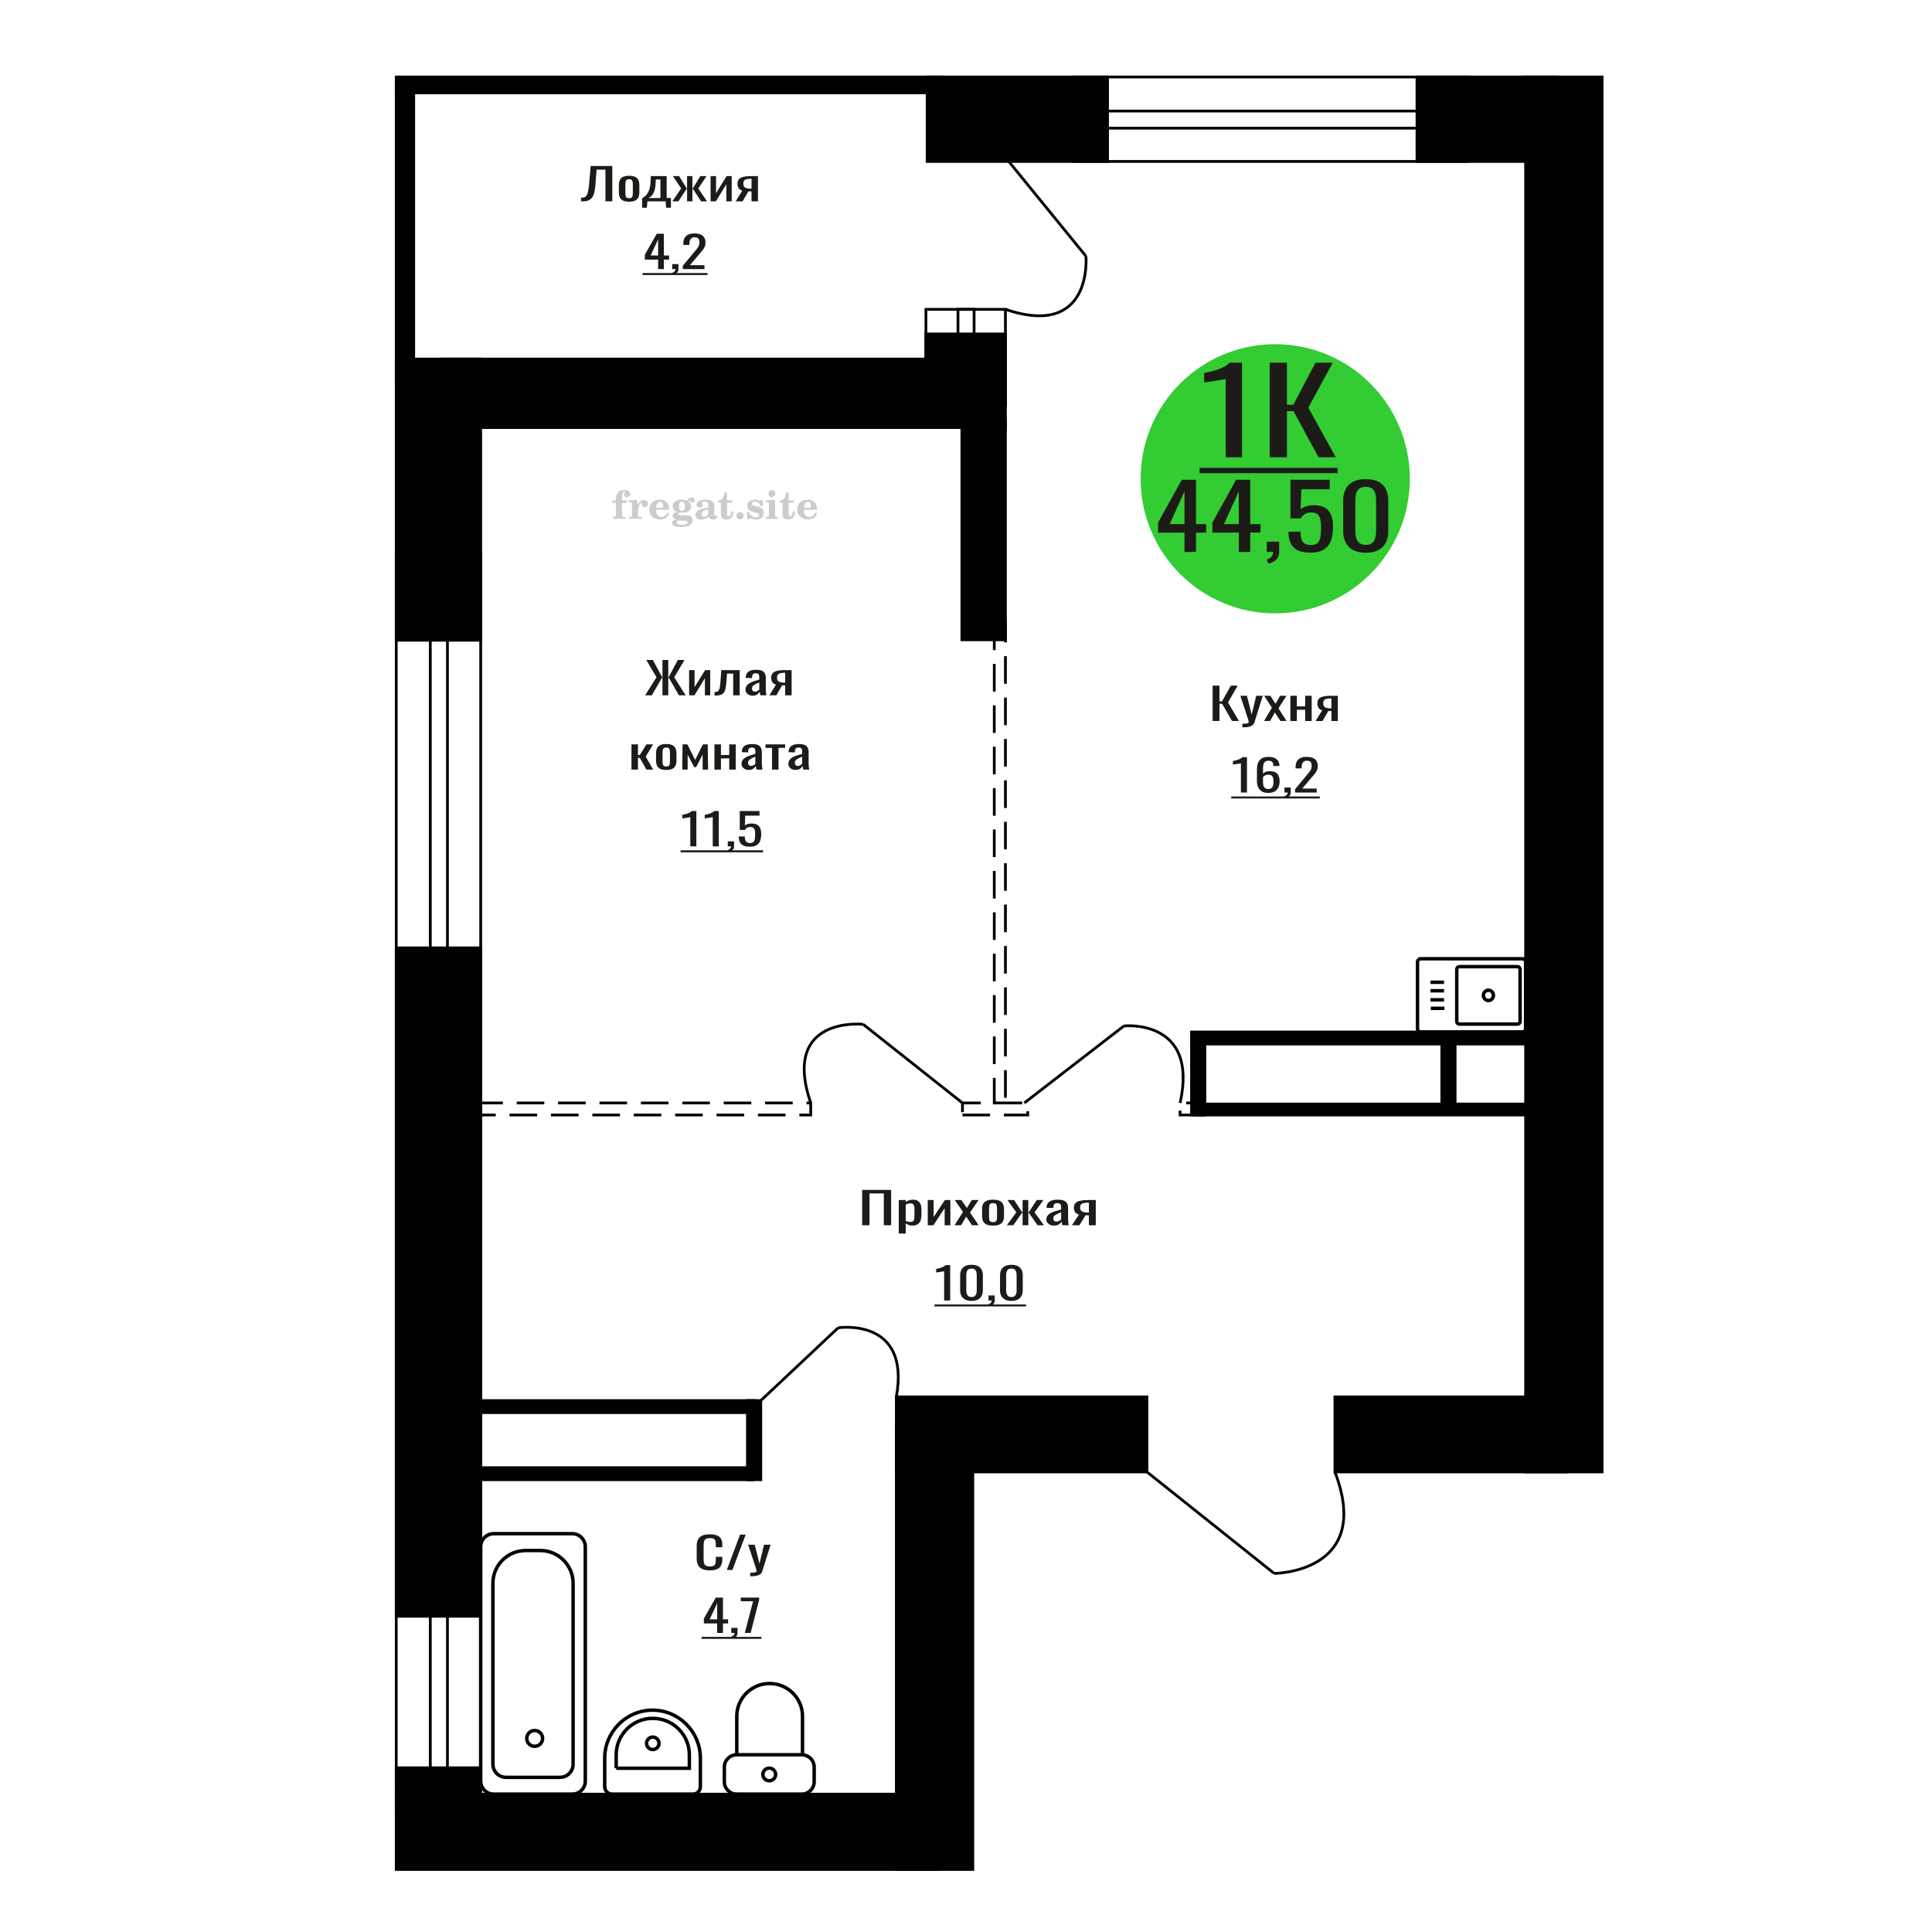 <?xml version="1.0" encoding="UTF-8"?>
<!DOCTYPE svg PUBLIC "-//W3C//DTD SVG 1.1//EN" "http://www.w3.org/Graphics/SVG/1.1/DTD/svg11.dtd">
<!-- Creator: CorelDRAW 2019 -->
<svg xmlns="http://www.w3.org/2000/svg" xml:space="preserve" width="140mm" height="140mm" version="1.1" style="shape-rendering:geometricPrecision; text-rendering:geometricPrecision; image-rendering:optimizeQuality; fill-rule:evenodd; clip-rule:evenodd"
viewBox="0 0 14000 14000"
 xmlns:xlink="http://www.w3.org/1999/xlink">
 <defs>
  <style type="text/css">
   <![CDATA[
    .str0 {stroke:black;stroke-width:25;stroke-miterlimit:22.926}
    .str2 {stroke:black;stroke-width:25.01;stroke-miterlimit:22.926}
    .str1 {stroke:black;stroke-width:20;stroke-miterlimit:22.926}
    .str3 {stroke:black;stroke-width:20;stroke-miterlimit:22.926;stroke-dasharray:200 100}
    .fil1 {fill:none}
    .fil5 {fill:black}
    .fil4 {fill:#1C1B17}
    .fil3 {fill:#33CC33}
    .fil0 {fill:#1C1B17;fill-rule:nonzero}
    .fil2 {fill:#CCCCCC;fill-rule:nonzero}
   ]]>
  </style>
 </defs>
 <g id="Слой_x0020_1">
  <polygon class="fil0" points="6247.5,8878.57 6247.5,8622.45 6457.59,8622.45 6457.59,8878.57 6404.36,8878.57 6404.36,8648.06 6300.73,8648.06 6300.73,8878.57 "/>
  <path id="1" class="fil0" d="M6512.69 8938.65l0 -242.84 50.42 0 0 14.54c5.95,-4.64 13.18,-8.64 21.66,-12.01 8.47,-3.38 18.53,-5.06 30.15,-5.06 14.13,0 25.35,2.47 33.68,7.43 8.31,4.95 14.52,11.17 18.6,18.65 4.09,7.49 6.75,15.08 8,22.77 1.27,7.69 1.9,14.28 1.9,19.76l0 44.27c0,12.86 -1.9,25.03 -5.67,36.52 -3.76,11.49 -10.59,20.77 -20.48,27.83 -9.89,7.06 -23.79,10.59 -41.68,10.59 -9.74,0 -18.38,-1.63 -25.92,-4.9 -7.52,-3.27 -14.29,-7.01 -20.24,-11.23l0 73.68 -50.42 0zm86.69 -84.11c8.79,0 15.06,-2.16 18.83,-6.48 3.77,-4.32 6.12,-10.17 7.07,-17.55 0.94,-7.38 1.42,-15.5 1.42,-24.35l0 -44.27c0,-7.59 -0.64,-14.6 -1.89,-21.03 -1.25,-6.42 -3.92,-11.54 -8.02,-15.33 -4.08,-3.8 -10.51,-5.69 -19.3,-5.69 -6.6,0 -12.87,0.95 -18.85,2.84 -5.96,1.9 -11.14,4.11 -15.53,6.64l0 117c4.7,2.32 10.04,4.27 16.01,5.85 5.96,1.58 12.72,2.37 20.26,2.37z"/>
  <polygon id="2" class="fil0" points="6722.78,8878.57 6722.78,8695.81 6765.18,8695.81 6765.18,8818.81 6847.14,8695.81 6886.71,8695.81 6886.71,8878.57 6845.27,8878.57 6845.27,8754.62 6763.77,8878.57 "/>
  <polygon id="3" class="fil0" points="6916.86,8878.57 6978.09,8782.45 6918.26,8695.81 6966.32,8695.81 7006.35,8753.67 7041.68,8695.81 7091.14,8695.81 7028.96,8786.56 7092.08,8878.57 7044.03,8878.57 7001.18,8816.59 6964.43,8878.57 "/>
  <path id="4" class="fil0" d="M7196.18 8881.1c-20.1,0 -35.96,-2.74 -47.58,-8.22 -11.62,-5.48 -19.86,-13.28 -24.73,-23.4 -4.86,-10.12 -7.3,-22.03 -7.3,-35.73l0 -53.12c0,-13.7 2.44,-25.61 7.3,-35.73 4.87,-10.12 13.11,-17.92 24.73,-23.4 11.62,-5.48 27.48,-8.22 47.58,-8.22 20.09,0 35.87,2.74 47.34,8.22 11.45,5.48 19.62,13.28 24.49,23.4 4.87,10.12 7.3,22.03 7.3,35.73l0 53.12c0,13.7 -2.43,25.61 -7.3,35.73 -4.87,10.12 -13.04,17.92 -24.49,23.4 -11.47,5.48 -27.25,8.22 -47.34,8.22zm0 -24.98c9.74,0 16.56,-1.9 20.49,-5.69 3.92,-3.8 6.28,-8.8 7.07,-15.02 0.79,-6.22 1.17,-12.7 1.17,-19.45l0 -57.23c0,-6.96 -0.38,-13.49 -1.17,-19.6 -0.79,-6.12 -3.15,-11.12 -7.07,-15.02 -3.93,-3.9 -10.75,-5.85 -20.49,-5.85 -9.73,0 -16.64,1.95 -20.73,5.85 -4.08,3.9 -6.52,8.9 -7.29,15.02 -0.79,6.11 -1.18,12.64 -1.18,19.6l0 57.23c0,6.75 0.39,13.23 1.18,19.45 0.77,6.22 3.21,11.22 7.29,15.02 4.09,3.79 11,5.69 20.73,5.69z"/>
  <polygon id="5" class="fil0" points="7296.03,8878.57 7364.33,8785.29 7300.28,8695.81 7348.32,8695.81 7406.27,8783.71 7410.04,8783.71 7410.04,8695.81 7451.48,8695.81 7451.48,8783.71 7455.25,8783.71 7512.72,8695.81 7560.76,8695.81 7496.71,8785.29 7564.99,8878.57 7518.37,8878.57 7455.25,8788.77 7451.48,8788.77 7451.48,8878.57 7410.04,8878.57 7410.04,8788.77 7405.79,8788.77 7342.67,8878.57 "/>
  <path id="6" class="fil0" d="M7636.6 8881.1c-10.68,0 -20.09,-2.06 -28.26,-6.17 -8.16,-4.11 -14.6,-9.38 -19.32,-15.81 -4.71,-6.43 -7.06,-13.22 -7.06,-20.39 0,-11.38 2.83,-20.98 8.48,-28.78 5.66,-7.79 13.42,-14.38 23.31,-19.76 9.89,-5.37 21.36,-10.06 34.4,-14.07 13.02,-4 26.77,-7.9 41.2,-11.7l0 -12.96c0,-7.38 -0.62,-13.49 -1.88,-18.34 -1.25,-4.85 -3.84,-8.49 -7.77,-10.91 -3.92,-2.43 -9.82,-3.64 -17.67,-3.64 -6.9,0 -12.47,1.06 -16.71,3.16 -4.25,2.11 -7.3,5.12 -9.2,9.02 -1.87,3.9 -2.81,8.48 -2.81,13.75l0 9.17 -49.93 -1.26c0.62,-20.24 7.53,-35.15 20.72,-44.75 13.2,-9.59 33.6,-14.38 61.24,-14.38 27.01,0 46.16,4.95 57.45,14.86 11.31,9.91 16.97,24.24 16.97,43l0 83.48c0,5.69 0.24,11.17 0.7,16.44 0.48,5.27 1.1,10.17 1.89,14.7 0.78,4.54 1.49,8.8 2.12,12.81l-46.17 0c-0.93,-3.37 -2.11,-7.64 -3.53,-12.81 -1.41,-5.16 -2.42,-9.85 -3.06,-14.07 -3.13,7.17 -9.18,13.86 -18.13,20.08 -8.96,6.22 -21.28,9.33 -36.98,9.33zm19.78 -29.09c5.02,0 9.73,-0.95 14.14,-2.85 4.4,-1.89 8.31,-4.05 11.77,-6.48 3.46,-2.42 5.81,-4.37 7.06,-5.85l0 -51.86c-7.85,2.96 -15.22,5.91 -22.14,8.86 -6.91,2.95 -12.94,6.06 -18.12,9.33 -5.19,3.26 -9.27,6.95 -12.25,11.06 -2.98,4.11 -4.48,8.8 -4.48,14.07 0,7.38 2.04,13.18 6.12,17.4 4.08,4.21 10.05,6.32 17.9,6.32z"/>
  <path id="7" class="fil0" d="M7767.54 8878.57l51.35 -77.47c-8.78,-2.32 -15.94,-5.8 -21.43,-10.43 -5.5,-4.64 -9.51,-10.33 -12.01,-17.08 -2.52,-6.74 -3.77,-14.33 -3.77,-22.76 0,-9.7 1.88,-18.03 5.65,-24.98 3.77,-6.96 9.74,-12.65 17.9,-17.08 8.17,-4.43 19,-7.69 32.51,-9.8 13.5,-2.11 30.14,-3.16 49.92,-3.16l52.76 0 0 182.76 -49.93 0 0 -72.09c-5.02,0 -9.27,-0.06 -12.72,-0.16 -3.46,-0.11 -7.23,-0.27 -11.31,-0.48l-44.75 72.73 -54.17 0zm117.3 -91.7c0.63,0 1.64,0 3.06,0 1.41,0 2.28,0 2.59,0l0 -71.78c-0.31,0 -1.18,0 -2.59,0 -1.42,0 -2.28,0 -2.6,0 -14.76,0 -26.45,1.22 -35.08,3.64 -8.64,2.43 -14.69,6.22 -18.14,11.38 -3.46,5.17 -5.19,12.07 -5.19,20.72 0,12.01 4.01,20.97 12.03,26.87 8,5.9 23.31,8.96 45.92,9.17z"/>
  <path class="fil1 str0" d="M11031.23 7478.22l-735.52 0c-13.2,0 -23.99,-11.15 -23.99,-24.77l0 -481.29c0,-13.62 10.79,-24.77 23.99,-24.77l735.52 0c13.2,0 24,11.15 24,24.77l0 481.29c0,13.62 -10.8,24.77 -24,24.77zm-34.97 -57.17l-421.18 0c-10.36,0 -18.83,-8.74 -18.83,-19.43l0 -377.63c0,-10.69 8.47,-19.43 18.83,-19.43l421.18 0c10.35,0 18.82,8.74 18.82,19.43l0 377.63c0,10.69 -8.47,19.43 -18.82,19.43zm-210.59 -170.89c-19.99,0 -36.19,-16.72 -36.19,-37.36 0,-20.63 16.2,-37.35 36.19,-37.35 19.98,0 36.18,16.72 36.18,37.35 0,20.64 -16.2,37.36 -36.18,37.36zm-318.87 56.55l-98.63 0m95.89 -61.46l-98.63 0m98.63 -65.86l-98.63 0m98.63 -61.46l-98.63 0"/>
  <path class="fil2" d="M4438.03 3643.47l0 -17.78 25.02 0 0 -5.65c0,-21.97 5.22,-38.99 15.71,-51.17 10.49,-12.19 25.21,-18.26 44.12,-18.26 13.27,0 23.76,2.73 31.52,8.14 7.76,5.41 11.66,12.7 11.66,21.87 0,6.82 -2.07,12.19 -6.21,16.09 -4.14,3.9 -9.87,5.83 -17.26,5.83 -6.07,0 -11.01,-1.78 -14.82,-5.36 -3.81,-3.57 -5.73,-8.18 -5.73,-13.78 0,-5.88 2.63,-11.1 7.95,-15.71 1.08,-1.08 1.64,-1.79 1.64,-2.07 0,-0.99 -0.47,-1.74 -1.36,-2.16 -0.94,-0.47 -2.45,-0.71 -4.57,-0.71 -7,0 -11.85,3.58 -14.53,10.68 -2.73,7.1 -4.09,21.54 -4.09,43.32l0 8.94 35.51 0 0 17.78 -35.51 0 0 91.43c0,4.14 0.84,6.97 2.59,8.47 1.74,1.51 5.08,2.26 10.01,2.26l15.06 0 0 14.11 -93.7 0 0 -14.11 12.37 -0.28c3.76,-0.19 6.3,-0.99 7.67,-2.5 1.31,-1.45 1.97,-4.09 1.97,-7.95l0 -91.43 -25.02 0z"/>
  <path id="1" class="fil2" d="M4557.03 3759.74l0 -14.11 13.22 -0.28c3.86,-0.29 6.44,-1.13 7.71,-2.54 1.27,-1.41 1.93,-4.05 1.93,-7.91l0 -84.47c0,-4.52 -0.99,-7.53 -3.01,-8.99 -2.02,-1.46 -6.21,-2.21 -12.56,-2.21 -0.84,0 -2.21,0.05 -4.09,0.14 -1.88,0.1 -3.29,0.14 -4.33,0.14l0 -13.82 62.89 -3.11 0 38.85c5.55,-12.74 12.14,-22.39 19.9,-28.88 7.71,-6.44 16.41,-9.69 26.15,-9.69 9.03,0 16.37,2.54 22.01,7.58 5.65,5.08 8.47,11.52 8.47,19.42 0,7.72 -2.07,13.88 -6.26,18.53 -4.18,4.66 -9.69,6.97 -16.51,6.97 -6.35,0 -11.52,-2.03 -15.52,-6.12 -4,-4.09 -6.02,-9.41 -6.02,-15.94 0,-2.59 0.42,-4.94 1.27,-7.15 0.8,-2.21 2.12,-4.33 3.86,-6.35 -10.49,3.38 -18.44,10.67 -23.94,21.77 -5.51,11.11 -8.28,25.59 -8.28,43.42l0 29.91c0,3.86 0.66,6.5 1.97,7.95 1.37,1.51 3.91,2.31 7.67,2.5l18.02 0.28 0 14.11 -94.55 0z"/>
  <path id="2" class="fil2" d="M4836.48 3713.17l12.42 5.93c-4.42,14.77 -12.14,26.01 -23.19,33.68 -11.1,7.67 -25.17,11.48 -42.24,11.48 -23.43,0 -42.29,-6.59 -56.68,-19.71 -14.35,-13.13 -21.54,-30.34 -21.54,-51.65 0,-21.26 7.15,-38.57 21.4,-51.83 14.3,-13.27 32.97,-19.9 56.02,-19.9 21.02,0 37.35,6.07 49.01,18.25 11.67,12.14 17.5,29.21 17.5,51.13l0 3.71 -94.83 0 0 1.93c0,16.33 3.3,28.65 9.83,36.97 6.59,8.33 16.37,12.47 29.31,12.47 9.45,0 17.78,-2.73 24.93,-8.19 7.19,-5.45 13.21,-13.54 18.06,-24.27zm-82.13 -33.58l43.37 0c2.96,0 5.03,-0.66 6.21,-1.93 1.18,-1.27 1.79,-3.62 1.79,-7.05 0,-12.14 -1.84,-20.98 -5.46,-26.49 -3.62,-5.5 -9.31,-8.27 -17.12,-8.27 -8.98,0 -15.85,3.62 -20.6,10.81 -4.71,7.25 -7.43,18.21 -8.19,32.93z"/>
  <path id="3" class="fil2" d="M4901.01 3764.87c-9.12,-2.31 -15.99,-5.69 -20.65,-10.26 -4.65,-4.56 -6.96,-10.16 -6.96,-16.88 0,-7.43 3.06,-13.55 9.22,-18.39 6.16,-4.8 15.05,-8.09 26.62,-9.84 -11.38,-3.05 -20.03,-8.04 -26.01,-15.05 -5.97,-6.96 -8.98,-15.47 -8.98,-25.49 0,-14.3 6.07,-25.97 18.2,-34.9 12.14,-8.99 27.99,-13.45 47.56,-13.45 6.91,0 13.4,0.7 19.56,2.07 6.17,1.36 12.14,3.43 17.92,6.16l4.85 -7.01c3.76,-5.36 8.28,-9.46 13.5,-12.37 5.22,-2.92 10.68,-4.38 16.37,-4.38 6.25,0 11.33,1.79 15.28,5.37 3.96,3.62 5.93,8.23 5.93,13.82 0,5.51 -1.5,10.02 -4.56,13.46 -3.01,3.43 -6.96,5.17 -11.81,5.17 -3.34,0 -6.16,-0.7 -8.56,-2.12 -2.4,-1.45 -4.33,-3.62 -5.78,-6.53 -0.57,-1.13 -0.9,-2.5 -1.09,-4.14 -0.28,-2.31 -1.27,-3.48 -2.91,-3.58 -1.65,0 -3.48,0.8 -5.51,2.4 -2.02,1.6 -3.66,3.62 -4.93,6.07 6.96,4.8 12.04,9.92 15.24,15.43 3.19,5.55 4.79,11.9 4.79,19.05 0,14.34 -5.83,25.58 -17.45,33.72 -11.62,8.14 -27.75,12.23 -48.4,12.23 -1.74,0 -4.18,-0.09 -7.34,-0.28 -3.1,-0.19 -5.36,-0.28 -6.72,-0.28 -4.33,0 -7.72,0.8 -10.11,2.44 -2.45,1.6 -3.67,3.81 -3.67,6.64 0,3.24 1.08,5.5 3.24,6.77 2.17,1.27 5.93,1.93 11.34,1.93l20.46 0c10.72,0 20.08,0.33 28.03,1.03 8,0.71 13.45,1.6 16.51,2.68 7.72,2.78 13.74,7.34 18.06,13.78 4.33,6.45 6.5,13.88 6.5,22.3 0,14.86 -7.06,26.29 -21.17,34.29 -14.11,8 -34.34,11.99 -60.73,11.99 -22.43,0 -39.32,-2.44 -50.65,-7.29 -11.34,-4.89 -17.03,-12.13 -17.03,-21.77 0,-6.35 2.77,-11.62 8.28,-15.9 5.5,-4.28 13.36,-7.25 23.56,-8.89zm13.88 7.85c-3.58,1.46 -6.12,3.15 -7.62,5.04 -1.51,1.88 -2.26,4.32 -2.26,7.38 0,6.16 2.68,10.72 8,13.64 5.31,2.96 13.59,4.42 24.83,4.42 15.24,0 26.53,-1.41 33.82,-4.18 7.29,-2.83 10.96,-7.15 10.96,-13.08 0,-4.66 -1.97,-8.04 -5.93,-10.11 -3.95,-2.07 -10.72,-3.11 -20.32,-3.11l-41.48 0zm4.8 -104.51c0,11.61 1.74,20.08 5.22,25.4 3.53,5.31 8.98,7.99 16.46,7.99 7.53,0 13.08,-2.68 16.7,-8.09 3.57,-5.36 5.36,-13.78 5.36,-25.3 0,-11.29 -1.79,-19.66 -5.36,-25.07 -3.62,-5.41 -9.17,-8.14 -16.7,-8.14 -7.48,0 -12.93,2.73 -16.46,8.14 -3.48,5.41 -5.22,13.78 -5.22,25.07z"/>
  <path id="4" class="fil2" d="M5132.25 3691.44c-16.7,2.68 -28.6,6.63 -35.66,11.86 -7.1,5.22 -10.63,12.55 -10.63,22.06 0,5.78 1.6,10.34 4.75,13.78 3.15,3.38 7.43,5.08 12.75,5.08 8.7,0 15.71,-3.25 20.93,-9.74 5.22,-6.49 7.86,-15.38 7.86,-26.67l0 -16.37zm43.74 35.75c0,4.52 0.8,7.71 2.4,9.64 1.6,1.93 4.23,2.87 7.81,2.87 1.64,0 3.52,-0.47 5.64,-1.46 2.12,-0.94 3.43,-1.41 4,-1.41 1.08,0 1.97,0.33 2.63,1.08 0.61,0.76 0.94,1.79 0.94,3.2 0,5.88 -3.34,11.25 -10.06,16.14 -6.73,4.84 -14.77,7.29 -24.13,7.29 -7.01,0 -12.98,-1.84 -17.92,-5.55 -4.99,-3.72 -7.9,-8.52 -8.85,-14.35 -7.71,6.3 -16.46,11.2 -26.24,14.68 -9.79,3.48 -19.85,5.22 -30.25,5.22 -13.5,0 -23.99,-2.92 -31.42,-8.8 -7.43,-5.88 -11.14,-14.16 -11.14,-24.83 0,-14.21 7.47,-25.64 22.38,-34.2 14.92,-8.61 38.53,-15.05 70.75,-19.38l0 -15.33c0,-9.93 -1.98,-16.94 -5.93,-21.07 -3.95,-4.14 -10.53,-6.21 -19.71,-6.21 -5.97,0 -11,0.98 -15.05,2.96 -4.09,1.98 -6.16,4.28 -6.16,6.82 0,0.66 1.22,2.54 3.67,5.69 2.44,3.11 3.67,6.59 3.67,10.49 0,5.32 -2.07,9.6 -6.26,12.89 -4.18,3.24 -9.64,4.89 -16.32,4.89 -6.82,0 -12.47,-1.97 -16.98,-5.93 -4.47,-3.95 -6.73,-8.89 -6.73,-14.86 0,-11.76 5.65,-20.88 16.94,-27.37 11.33,-6.45 27.28,-9.69 47.97,-9.69 11.57,0 21.73,1.17 30.53,3.52 8.75,2.31 15.99,5.79 21.68,10.35 4.52,3.53 7.67,7.48 9.46,11.95 1.79,4.42 2.68,11.24 2.68,20.41l0 60.35z"/>
  <path id="5" class="fil2" d="M5312.73 3706.4c0,0.66 0.09,1.65 0.24,2.96 0.14,1.32 0.18,2.31 0.18,2.97 0,16.51 -4.37,29.39 -13.12,38.66 -8.8,9.22 -20.98,13.83 -36.55,13.83 -14.2,0 -24.32,-3.34 -30.29,-10.07 -5.97,-6.68 -8.94,-18.48 -8.94,-35.41l0 -77 -20.32 0 0 -15.15c13.97,-0.89 24.84,-6.35 32.55,-16.27 7.72,-9.93 11.95,-23.95 12.7,-41.96l19.38 0 0 56.73 38.1 0 0 16.65 -38.1 0 0 74.78c0,9.55 0.9,15.9 2.64,19.01 1.74,3.15 4.79,4.7 9.22,4.7 5.41,0 9.5,-2.87 12.32,-8.56 2.77,-5.69 4.33,-14.3 4.61,-25.87l15.38 0z"/>
  <path id="6" class="fil2" d="M5362.64 3710.63c7.15,0 13.35,2.59 18.58,7.81 5.22,5.18 7.85,11.38 7.85,18.63 0,7.29 -2.59,13.54 -7.81,18.77 -5.17,5.22 -11.38,7.85 -18.62,7.85 -7.2,0 -13.36,-2.63 -18.54,-7.85 -5.22,-5.23 -7.8,-11.48 -7.8,-18.77 0,-7.15 2.63,-13.36 7.85,-18.58 5.22,-5.22 11.38,-7.86 18.49,-7.86z"/>
  <path id="7" class="fil2" d="M5413.91 3710.07l12.18 0c5.79,12.79 13.12,22.58 22.01,29.35 8.94,6.77 18.87,10.16 29.87,10.16 7.2,0 12.89,-1.6 17.08,-4.75 4.23,-3.2 6.35,-7.43 6.35,-12.79 0,-4.8 -1.84,-8.47 -5.55,-11.06 -3.72,-2.59 -11.62,-5.13 -23.76,-7.62 -20.84,-4 -35.51,-9.64 -44.02,-16.84 -8.52,-7.19 -12.75,-17.26 -12.75,-30.19 0,-14.35 4.75,-25.45 14.25,-33.31 9.5,-7.9 23,-11.85 40.45,-11.85 6.49,0 12.7,0.8 18.49,2.45 5.83,1.64 11.15,3.99 15.94,7.1l11.06 -7.57 11.61 0 1.37 45.15 -13.27 0c-4.93,-10.58 -11.33,-18.91 -19.14,-24.88 -7.81,-5.98 -16.18,-8.99 -25.16,-8.99 -6.82,0 -12.37,1.51 -16.65,4.57 -4.33,3.05 -6.5,6.86 -6.5,11.47 0,8.75 11.15,15.1 33.4,19.05 2.68,0.47 4.75,0.85 6.21,1.13 15.71,2.92 27.56,8.23 35.46,15.95 7.91,7.71 11.86,17.73 11.86,30.01 0,14.81 -4.99,26.53 -14.96,35.18 -9.97,8.7 -23.57,13.03 -40.83,13.03 -7.71,0 -15.05,-0.89 -21.92,-2.73 -6.91,-1.83 -13.12,-4.47 -18.76,-7.95l-12.14 8.42 -11.34 0 -0.84 -52.49z"/>
  <path id="8" class="fil2" d="M5568.23 3576.3c0,-7.01 2.4,-12.94 7.25,-17.78 4.84,-4.89 10.67,-7.34 17.59,-7.34 6.63,0 12.37,2.45 17.26,7.38 4.85,4.94 7.29,10.82 7.29,17.74 0,6.91 -2.4,12.84 -7.24,17.87 -4.85,5.03 -10.59,7.53 -17.31,7.53 -6.92,0 -12.75,-2.45 -17.59,-7.39 -4.85,-4.94 -7.25,-10.91 -7.25,-18.01zm48.26 158.56c0,3.95 0.66,6.68 1.93,8.09 1.32,1.41 3.91,2.21 7.76,2.4l11.2 0.28 0 14.11 -87.21 0 0 -14.11 12.28 -0.28c3.81,-0.19 6.39,-0.99 7.71,-2.5 1.37,-1.45 2.02,-4.14 2.02,-7.99l0 -84.48c0,-4.47 -0.98,-7.48 -3.01,-8.94 -2.02,-1.46 -6.16,-2.21 -12.41,-2.21 -0.85,0 -2.17,0.05 -4.1,0.14 -1.88,0.1 -3.34,0.14 -4.46,0.14l0 -13.82 68.29 -3.11 0 112.28z"/>
  <path id="9" class="fil2" d="M5759.2 3706.4c0,0.66 0.09,1.65 0.24,2.96 0.14,1.32 0.18,2.31 0.18,2.97 0,16.51 -4.37,29.39 -13.12,38.66 -8.8,9.22 -20.98,13.83 -36.55,13.83 -14.2,0 -24.32,-3.34 -30.29,-10.07 -5.97,-6.68 -8.94,-18.48 -8.94,-35.41l0 -77 -20.32 0 0 -15.15c13.97,-0.89 24.84,-6.35 32.55,-16.27 7.72,-9.93 11.95,-23.95 12.7,-41.96l19.38 0 0 56.73 38.1 0 0 16.65 -38.1 0 0 74.78c0,9.55 0.9,15.9 2.64,19.01 1.74,3.15 4.79,4.7 9.22,4.7 5.41,0 9.5,-2.87 12.32,-8.56 2.77,-5.69 4.33,-14.3 4.61,-25.87l15.38 0z"/>
  <path id="10" class="fil2" d="M5907.79 3713.17l12.42 5.93c-4.42,14.77 -12.14,26.01 -23.19,33.68 -11.1,7.67 -25.17,11.48 -42.24,11.48 -23.43,0 -42.29,-6.59 -56.68,-19.71 -14.35,-13.13 -21.54,-30.34 -21.54,-51.65 0,-21.26 7.15,-38.57 21.4,-51.83 14.3,-13.27 32.97,-19.9 56.02,-19.9 21.02,0 37.35,6.07 49.01,18.25 11.67,12.14 17.5,29.21 17.5,51.13l0 3.71 -94.83 0 0 1.93c0,16.33 3.3,28.65 9.83,36.97 6.59,8.33 16.37,12.47 29.31,12.47 9.45,0 17.78,-2.73 24.93,-8.19 7.19,-5.45 13.21,-13.54 18.06,-24.27zm-82.13 -33.58l43.37 0c2.96,0 5.03,-0.66 6.21,-1.93 1.18,-1.27 1.79,-3.62 1.79,-7.05 0,-12.14 -1.84,-20.98 -5.46,-26.49 -3.62,-5.5 -9.31,-8.27 -17.12,-8.27 -8.98,0 -15.85,3.62 -20.6,10.81 -4.71,7.25 -7.43,18.21 -8.19,32.93z"/>
  <circle class="fil3" cx="9240.8" cy="3469.47" r="975.35"/>
  <path class="fil0" d="M8583.29 3999.49l0 -140.1 -191.39 0 0 -72.32 171.85 -310.55 102.62 0 0 321.53 74.11 0 0 61.34 -74.11 0 0 140.1 -83.08 0zm-107.5 -201.44l107.5 0 0 -237.6 -107.5 237.6z"/>
  <path id="1" class="fil0" d="M8976.66 3999.49l0 -140.1 -191.39 0 0 -72.32 171.85 -310.55 102.62 0 0 321.53 74.11 0 0 61.34 -74.11 0 0 140.1 -83.08 0zm-107.5 -201.44l107.5 0 0 -237.6 -107.5 237.6z"/>
  <path id="2" class="fil0" d="M9192.48 4084.07l-13.84 -29.7c14.66,-3.87 26.19,-10.65 34.62,-20.34 8.41,-9.68 12.61,-21.2 12.61,-34.54l-46.42 0 0 -74.25 89.59 0 0 72.96c0,22.81 -6.24,41 -18.73,54.56 -12.49,13.55 -31.77,23.99 -57.83,31.31z"/>
  <path id="3" class="fil0" d="M9496.27 4004.66c-39.64,0 -71.14,-6.03 -94.47,-18.08 -23.35,-12.05 -40.06,-29.49 -50.1,-52.3 -10.04,-22.81 -15.06,-49.93 -15.06,-81.35l87.14 0c0,15.5 1.63,30.67 4.88,45.52 3.26,14.85 10.18,27.11 20.78,36.8 10.58,9.68 26.73,14.53 48.45,14.53 23.89,0 41,-5.49 51.32,-16.47 10.32,-10.97 16.83,-25.82 19.54,-44.55 2.71,-18.72 4.07,-39.92 4.07,-63.59 0,-23.68 -1.62,-43.8 -4.88,-60.37 -3.27,-16.57 -10.05,-29.27 -20.36,-38.09 -10.32,-8.83 -26.62,-13.24 -48.87,-13.24 -17.92,0 -33.12,4.41 -45.61,13.24 -12.49,8.82 -21.72,18.83 -27.69,30.02l-74.11 0 0 -280.21 284.23 0 0 69.09 -205.24 0 -5.7 144.62c10.86,-9.04 24.31,-16.14 40.32,-21.31 16.02,-5.16 34.35,-7.75 54.97,-7.75 35.84,0 63.94,6.68 84.3,20.02 20.36,13.34 34.76,31.64 43.17,54.88 8.41,23.24 12.61,49.93 12.61,80.06 0,26.68 -2.43,51.54 -7.32,74.57 -4.89,23.03 -13.44,43.04 -25.65,60.04 -12.22,17.01 -28.91,30.24 -50.09,39.71 -21.18,9.47 -48.05,14.21 -80.63,14.21z"/>
  <path id="4" class="fil0" d="M9896.97 4005.3c-37.47,0 -68.29,-6.67 -92.44,-20.01 -24.16,-13.35 -42.08,-31.64 -53.75,-54.88 -11.68,-23.25 -17.51,-49.72 -17.51,-79.42l0 -225.33c0,-30.56 5.7,-57.35 17.1,-80.38 11.39,-23.03 29.18,-41 53.34,-53.91 24.17,-12.91 55.25,-19.37 93.26,-19.37 38,0 68.95,6.46 92.84,19.37 23.89,12.91 41.54,30.88 52.94,53.91 11.41,23.03 17.11,49.82 17.11,80.38l0 225.33c0,30.13 -5.84,56.82 -17.51,80.06 -11.68,23.25 -29.46,41.43 -53.35,54.56 -23.89,13.13 -54.57,19.69 -92.03,19.69zm0 -56.82c20.63,0 36.24,-4.73 46.83,-14.2 10.59,-9.47 17.92,-21.63 21.99,-36.48 4.08,-14.85 6.11,-30.24 6.11,-46.16l0 -226.62c0,-16.79 -1.91,-32.61 -5.7,-47.46 -3.8,-14.85 -11,-26.79 -21.59,-35.83 -10.58,-9.04 -26.46,-13.56 -47.64,-13.56 -21.18,0 -37.19,4.52 -48.05,13.56 -10.86,9.04 -18.19,20.98 -21.99,35.83 -3.81,14.85 -5.7,30.67 -5.7,47.46l0 226.62c0,15.92 2.03,31.31 6.1,46.16 4.08,14.85 11.67,27.01 22.81,36.48 11.13,9.47 26.73,14.2 46.83,14.2z"/>
  <path class="fil0" d="M8881.78 3313.46l0 -566.76c-0.73,0.56 -9.04,2.26 -24.9,5.08 -15.86,2.82 -33.75,5.64 -53.67,8.45 -19.92,2.82 -37.62,5.36 -53.11,7.62 -15.5,2.25 -23.61,3.38 -24.35,3.38l0 -68.52c12.54,-2.25 27.11,-5.35 43.71,-9.3 16.6,-3.95 33.57,-8.74 50.9,-14.38 17.35,-5.64 33.93,-12.69 49.8,-21.15 15.86,-8.46 29.33,-18.33 40.39,-29.61l89.63 0 0 685.19 -118.4 0z"/>
  <polygon id="1" class="fil0" points="9200.48,3313.46 9200.48,2628.27 9325.52,2628.27 9325.52,2932.8 9372,2932.8 9532.46,2628.27 9657.5,2628.27 9480.45,2953.95 9679.63,3313.46 9554.58,3313.46 9373.1,2979.33 9325.52,2979.33 9325.52,3313.46 "/>
  <polygon id="2" class="fil4" points="8692.55,3390.36 9692.91,3390.36 9692.91,3428.81 8692.55,3428.81 "/>
  <polygon class="fil0" points="8787.04,5224.61 8787.04,4968.49 8836.78,4968.49 8836.78,5082.32 8855.26,5082.32 8919.08,4968.49 8968.82,4968.49 8898.4,5090.22 8977.63,5224.61 8927.88,5224.61 8855.71,5099.71 8836.78,5099.71 8836.78,5224.61 "/>
  <path id="1" class="fil0" d="M9002.71 5270.46l0 -25.93c11.44,0 20.55,-0.37 27.29,-1.11 6.75,-0.73 11.59,-2.1 14.53,-4.11 2.93,-2 4.4,-4.79 4.4,-8.38 0,-1.89 -1.03,-6.11 -3.08,-12.64 -2.06,-6.54 -4.26,-13.5 -6.61,-20.87l-51.06 -155.57 47.54 0 34.34 136.59 33 -136.59 47.53 0 -60.73 192.88c-2.64,8.85 -7.49,15.86 -14.53,21.03 -7.04,5.16 -16.06,8.9 -27.06,11.22 -11.01,2.32 -24.29,3.48 -39.84,3.48l-5.72 0z"/>
  <polygon id="2" class="fil0" points="9159.41,5224.61 9216.61,5128.49 9160.71,5041.85 9205.62,5041.85 9243.02,5099.71 9276.04,5041.85 9322.25,5041.85 9264.15,5132.6 9323.13,5224.61 9278.24,5224.61 9238.19,5162.63 9203.85,5224.61 "/>
  <polygon id="3" class="fil0" points="9350.41,5224.61 9350.41,5041.85 9397.51,5041.85 9397.51,5118.68 9457.81,5118.68 9457.81,5041.85 9504.9,5041.85 9504.9,5224.61 9457.81,5224.61 9457.81,5143.35 9397.51,5143.35 9397.51,5224.61 "/>
  <path id="4" class="fil0" d="M9533.08 5224.61l47.98 -77.47c-8.22,-2.32 -14.9,-5.8 -20.03,-10.43 -5.14,-4.64 -8.88,-10.33 -11.22,-17.08 -2.35,-6.74 -3.52,-14.33 -3.52,-22.76 0,-9.7 1.75,-18.03 5.27,-24.98 3.52,-6.96 9.11,-12.65 16.73,-17.08 7.63,-4.43 17.75,-7.69 30.38,-9.8 12.61,-2.11 28.15,-3.16 46.64,-3.16l49.3 0 0 182.76 -46.66 0 0 -72.09c-4.69,0 -8.65,-0.06 -11.88,-0.16 -3.23,-0.11 -6.75,-0.27 -10.57,-0.48l-41.8 72.73 -50.62 0zm109.6 -91.7c0.58,0 1.53,0 2.85,0 1.33,0 2.13,0 2.42,0l0 -71.78c-0.29,0 -1.09,0 -2.42,0 -1.32,0 -2.13,0 -2.42,0 -13.79,0 -24.72,1.22 -32.78,3.64 -8.07,2.43 -13.72,6.22 -16.95,11.38 -3.23,5.17 -4.85,12.07 -4.85,20.72 0,12.01 3.75,20.97 11.24,26.87 7.47,5.9 21.78,8.96 42.91,9.17z"/>
  <path class="fil0" d="M6841.48 9423.7l0 -211.85c-0.27,0.21 -3.35,0.84 -9.23,1.89 -5.89,1.06 -12.52,2.11 -19.91,3.17 -7.39,1.05 -13.95,2 -19.7,2.84 -5.74,0.84 -8.75,1.27 -9.03,1.27l0 -25.62c4.65,-0.84 10.05,-2 16.22,-3.47 6.15,-1.48 12.45,-3.27 18.87,-5.38 6.43,-2.11 12.59,-4.74 18.47,-7.91 5.88,-3.16 10.88,-6.85 14.98,-11.06l33.25 0 0 256.12 -43.92 0z"/>
  <path id="1" class="fil0" d="M7040.16 9426.55c-18.89,0 -34.41,-3.27 -46.59,-9.81 -12.17,-6.53 -21.21,-15.49 -27.09,-26.87 -5.88,-11.39 -8.83,-24.35 -8.83,-38.9l0 -110.35c0,-14.97 2.87,-28.09 8.62,-39.37 5.75,-11.27 14.71,-20.08 26.89,-26.4 12.17,-6.32 27.84,-9.49 47,-9.49 19.15,0 34.75,3.17 46.79,9.49 12.04,6.32 20.93,15.13 26.69,26.4 5.73,11.28 8.61,24.4 8.61,39.37l0 110.35c0,14.76 -2.94,27.83 -8.82,39.21 -5.88,11.39 -14.85,20.29 -26.89,26.72 -12.04,6.43 -27.5,9.65 -46.38,9.65zm0 -27.83c10.4,0 18.27,-2.32 23.6,-6.96 5.34,-4.63 9.02,-10.59 11.07,-17.86 2.07,-7.27 3.09,-14.81 3.09,-22.61l0 -110.99c0,-8.22 -0.96,-15.96 -2.88,-23.24 -1.91,-7.27 -5.54,-13.12 -10.88,-17.55 -5.33,-4.42 -13.33,-6.64 -24,-6.64 -10.68,0 -18.74,2.22 -24.22,6.64 -5.48,4.43 -9.17,10.28 -11.09,17.55 -1.91,7.28 -2.87,15.02 -2.87,23.24l0 110.99c0,7.8 1.03,15.34 3.08,22.61 2.05,7.27 5.88,13.23 11.49,17.86 5.62,4.64 13.49,6.96 23.61,6.96z"/>
  <path id="2" class="fil0" d="M7169.45 9465.12l-6.97 -14.54c7.39,-1.9 13.21,-5.22 17.45,-9.96 4.23,-4.75 6.36,-10.39 6.36,-16.92l-23.4 0 0 -36.36 45.16 0 0 35.73c0,11.17 -3.16,20.08 -9.45,26.72 -6.29,6.64 -16.01,11.75 -29.15,15.33z"/>
  <path id="3" class="fil0" d="M7329.14 9426.55c-18.89,0 -34.42,-3.27 -46.59,-9.81 -12.18,-6.53 -21.21,-15.49 -27.09,-26.87 -5.89,-11.39 -8.83,-24.35 -8.83,-38.9l0 -110.35c0,-14.97 2.87,-28.09 8.62,-39.37 5.75,-11.27 14.71,-20.08 26.88,-26.4 12.18,-6.32 27.85,-9.49 47.01,-9.49 19.14,0 34.75,3.17 46.78,9.49 12.05,6.32 20.94,15.13 26.69,26.4 5.74,11.28 8.62,24.4 8.62,39.37l0 110.35c0,14.76 -2.95,27.83 -8.83,39.21 -5.88,11.39 -14.85,20.29 -26.88,26.72 -12.05,6.43 -27.51,9.65 -46.38,9.65zm0 -27.83c10.39,0 18.26,-2.32 23.6,-6.96 5.33,-4.63 9.02,-10.59 11.07,-17.86 2.06,-7.27 3.09,-14.81 3.09,-22.61l0 -110.99c0,-8.22 -0.96,-15.96 -2.88,-23.24 -1.91,-7.27 -5.55,-13.12 -10.88,-17.55 -5.34,-4.42 -13.33,-6.64 -24,-6.64 -10.69,0 -18.75,2.22 -24.23,6.64 -5.47,4.43 -9.16,10.28 -11.08,17.55 -1.91,7.28 -2.87,15.02 -2.87,23.24l0 110.99c0,7.8 1.02,15.34 3.08,22.61 2.05,7.27 5.88,13.23 11.48,17.86 5.62,4.64 13.49,6.96 23.62,6.96z"/>
  <polygon id="4" class="fil4" points="6771.29,9452.45 7435.04,9452.45 7435.04,9466.82 6771.29,9466.82 "/>
  <path class="fil1 str1" d="M9233.35 11401.7c0,0 720.34,-3.47 439.9,-735.6"/>
  <line class="fil1 str1" x1="8311.03" y1="10666.1" x2="9233.35" y2= "11401.7" />
  <path class="fil1 str2" d="M4057.99 12879.28l-391.33 0c-52.21,0 -94.92,-42.55 -94.92,-94.56l0 -1312.62c0,-130.03 106.79,-236.41 237.31,-236.41l106.55 0c130.53,0 237.31,106.38 237.31,236.41l0 1312.62c0,52.01 -42.71,94.56 -94.92,94.56zm88.39 121.89l-568.1 0c-52.21,0 -94.93,-42.56 -94.93,-94.56l0 -1698.5c0,-52.01 42.72,-94.56 94.93,-94.56l568.1 0c52.21,0 94.92,42.55 94.92,94.56l0 1698.5c0,52 -42.71,94.56 -94.92,94.56zm-271.95 -346.77c-31.76,0 -57.51,-25.65 -57.51,-57.3 0,-31.63 25.75,-57.29 57.51,-57.29 31.76,0 57.51,25.66 57.51,57.29 0,31.65 -25.75,57.3 -57.51,57.3z"/>
  <path class="fil1 str0" d="M4435.88 13001.17l585.33 0c29.64,0 53.88,-24.28 53.88,-53.96l0 -207.68c0,-190.93 -155.94,-347.14 -346.54,-347.14l-0.01 0c-190.6,0 -346.54,156.21 -346.54,347.14l0 207.68c0,29.68 24.24,53.96 53.88,53.96zm29.31 -187.81l530.09 0 0 -97.82c0,-144.96 -118.4,-263.56 -263.11,-263.56l-3.88 0c-144.7,0 -263.1,118.6 -263.1,263.56l0 97.82zm265.04 -135.53c24.9,0 45.09,-20.22 45.09,-45.17 0,-24.94 -20.19,-45.16 -45.09,-45.16 -24.9,0 -45.09,20.22 -45.09,45.16 0,24.95 20.19,45.17 45.09,45.17z"/>
  <path class="fil0" d="M4768.99 1949.89l0 -68.62 -96.47 0 0 -35.41 86.61 -152.09 51.72 0 0 157.47 37.35 0 0 30.03 -37.35 0 0 68.62 -41.86 0zm-54.19 -98.65l54.19 0 0 -116.37 -54.19 116.37z"/>
  <path id="1" class="fil0" d="M4877.74 1991.31l-6.97 -14.54c7.39,-1.9 13.21,-5.22 17.45,-9.96 4.23,-4.75 6.36,-10.39 6.36,-16.92l-23.4 0 0 -36.36 45.16 0 0 35.73c0,11.17 -3.16,20.08 -9.45,26.72 -6.29,6.64 -16.01,11.75 -29.15,15.33z"/>
  <path id="2" class="fil0" d="M4947.93 1949.89l0 -24.03 84.56 -101.5c6.3,-7.59 12.11,-14.65 17.45,-21.19 5.34,-6.53 9.71,-13.44 13.14,-20.71 3.41,-7.27 5.12,-15.65 5.12,-25.14 0,-11.8 -2.46,-21.08 -7.38,-27.82 -4.93,-6.75 -13.55,-10.12 -25.86,-10.12 -10.4,0 -18.47,2.21 -24.22,6.64 -5.74,4.43 -9.71,10.22 -11.91,17.39 -2.18,7.17 -3.28,14.86 -3.28,23.08l0 8.54 -43.92 0 0 -8.85c0,-15.39 2.68,-28.62 8.01,-39.69 5.34,-11.06 13.96,-19.65 25.86,-25.77 11.91,-6.11 27.7,-9.17 47.41,-9.17 26.82,0 46.78,5.85 59.92,17.55 13.14,11.7 19.71,27.88 19.71,48.54 0,10.96 -1.72,20.55 -5.13,28.77 -3.43,8.23 -7.87,15.92 -13.35,23.09 -5.46,7.16 -11.49,14.54 -18.05,22.13l-76.35 89.8 105.07 0 0 28.46 -156.8 0z"/>
  <polygon id="3" class="fil4" points="4656.1,1978.64 5127.31,1978.64 5127.31,1993.01 4656.1,1993.01 "/>
  <path class="fil0" d="M5002.19 6133.04l0 -211.85c-0.27,0.21 -3.35,0.84 -9.23,1.89 -5.89,1.06 -12.52,2.11 -19.91,3.17 -7.39,1.05 -13.95,2 -19.7,2.84 -5.74,0.84 -8.75,1.27 -9.03,1.27l0 -25.62c4.65,-0.84 10.05,-2 16.22,-3.47 6.15,-1.48 12.45,-3.27 18.87,-5.38 6.43,-2.11 12.59,-4.74 18.47,-7.91 5.88,-3.16 10.88,-6.85 14.98,-11.06l33.25 0 0 256.12 -43.92 0z"/>
  <path id="1" class="fil0" d="M5164.74 6133.04l0 -211.85c-0.27,0.21 -3.34,0.84 -9.23,1.89 -5.89,1.06 -12.52,2.11 -19.91,3.17 -7.38,1.05 -13.95,2 -19.7,2.84 -5.74,0.84 -8.75,1.27 -9.03,1.27l0 -25.62c4.65,-0.84 10.05,-2 16.22,-3.47 6.15,-1.48 12.45,-3.27 18.87,-5.38 6.43,-2.11 12.59,-4.74 18.47,-7.91 5.89,-3.16 10.88,-6.85 14.98,-11.06l33.25 0 0 256.12 -43.92 0z"/>
  <path id="2" class="fil0" d="M5280.5 6174.46l-6.97 -14.54c7.38,-1.9 13.2,-5.22 17.44,-9.96 4.24,-4.75 6.36,-10.39 6.36,-16.92l-23.4 0 0 -36.36 45.16 0 0 35.73c0,11.17 -3.15,20.08 -9.45,26.72 -6.28,6.64 -16.01,11.75 -29.14,15.33z"/>
  <path id="3" class="fil0" d="M5433.61 6135.57c-19.98,0 -35.85,-2.95 -47.61,-8.85 -11.78,-5.91 -20.19,-14.44 -25.25,-25.62 -5.06,-11.17 -7.6,-24.45 -7.6,-39.84l43.92 0c0,7.59 0.83,15.02 2.47,22.29 1.64,7.28 5.12,13.29 10.47,18.03 5.34,4.74 13.48,7.11 24.42,7.11 12.03,0 20.65,-2.69 25.86,-8.06 5.19,-5.38 8.47,-12.65 9.85,-21.82 1.36,-9.17 2.05,-19.55 2.05,-31.14 0,-11.6 -0.82,-21.45 -2.46,-29.57 -1.64,-8.11 -5.07,-14.33 -10.26,-18.65 -5.21,-4.33 -13.41,-6.49 -24.63,-6.49 -9.03,0 -16.69,2.16 -22.99,6.49 -6.29,4.32 -10.94,9.22 -13.95,14.7l-37.36 0 0 -137.23 143.26 0 0 33.83 -103.45 0 -2.87 70.83c5.48,-4.43 12.25,-7.9 20.32,-10.43 8.07,-2.53 17.32,-3.8 27.72,-3.8 18.05,0 32.21,3.27 42.47,9.8 10.27,6.54 17.51,15.5 21.76,26.88 4.24,11.38 6.36,24.45 6.36,39.21 0,13.07 -1.24,25.24 -3.69,36.52 -2.47,11.28 -6.78,21.08 -12.93,29.41 -6.17,8.32 -14.58,14.81 -25.25,19.44 -10.67,4.64 -24.22,6.96 -40.63,6.96z"/>
  <polygon id="4" class="fil4" points="4932,6161.79 5529.24,6161.79 5529.24,6176.16 4932,6176.16 "/>
  <polygon class="fil0" points="4674.78,5038.66 4757.35,4907.75 4683.13,4782.54 4731,4782.54 4797.76,4906.17 4800.4,4906.17 4800.4,4782.54 4842.55,4782.54 4842.55,4906.17 4845.64,4906.17 4911.95,4782.54 4960.25,4782.54 4885.6,4907.75 4968.6,5038.66 4919.85,5038.66 4846.07,4910.6 4842.55,4910.6 4842.55,5038.66 4800.4,5038.66 4800.4,4910.6 4797.31,4910.6 4723.1,5038.66 "/>
  <polygon id="1" class="fil0" points="4993.63,5038.66 4993.63,4855.9 5033.16,4855.9 5033.16,4978.9 5109.58,4855.9 5146.47,4855.9 5146.47,5038.66 5107.83,5038.66 5107.83,4914.71 5031.84,5038.66 "/>
  <path id="2" class="fil0" d="M5178.1 5040.24l0 -25.61c8.78,0 15.74,-1.27 20.85,-3.8 5.13,-2.53 9.08,-6.79 11.86,-12.8 2.78,-6.01 4.91,-14.13 6.38,-24.35 1.46,-10.22 2.78,-23.03 3.94,-38.42l5.71 -79.36 133.08 0 0 182.76 -46.99 0 0 -157.15 -44.79 0 -3.96 53.75c-1.46,20.87 -3.59,38.16 -6.36,51.86 -2.8,13.7 -7.12,24.4 -12.96,32.09 -5.87,7.7 -13.7,13.13 -23.51,16.29 -9.8,3.16 -22.47,4.74 -37.98,4.74l-5.27 0z"/>
  <path id="3" class="fil0" d="M5453.04 5041.19c-9.96,0 -18.74,-2.06 -26.35,-6.17 -7.61,-4.11 -13.61,-9.38 -18.02,-15.81 -4.39,-6.43 -6.58,-13.22 -6.58,-20.39 0,-11.38 2.64,-20.98 7.9,-28.78 5.28,-7.79 12.52,-14.38 21.74,-19.76 9.22,-5.37 19.92,-10.06 32.07,-14.07 12.14,-4 24.96,-7.9 38.42,-11.7l0 -12.96c0,-7.38 -0.58,-13.49 -1.75,-18.34 -1.17,-4.85 -3.58,-8.49 -7.25,-10.91 -3.65,-2.43 -9.15,-3.64 -16.47,-3.64 -6.43,0 -11.63,1.06 -15.59,3.16 -3.96,2.11 -6.8,5.12 -8.57,9.02 -1.75,3.9 -2.62,8.48 -2.62,13.75l0 9.17 -46.56 -1.26c0.58,-20.24 7.03,-35.15 19.32,-44.75 12.31,-9.59 31.33,-14.38 57.1,-14.38 25.18,0 43.04,4.95 53.57,14.86 10.54,9.91 15.82,24.24 15.82,43l0 83.48c0,5.69 0.23,11.17 0.66,16.44 0.44,5.27 1.02,10.17 1.76,14.7 0.72,4.54 1.39,8.8 1.97,12.81l-43.04 0c-0.88,-3.37 -1.97,-7.64 -3.29,-12.81 -1.32,-5.16 -2.27,-9.85 -2.87,-14.07 -2.91,7.17 -8.55,13.86 -16.9,20.08 -8.35,6.22 -19.83,9.33 -34.47,9.33zm18.44 -29.09c4.68,0 9.07,-0.95 13.18,-2.85 4.1,-1.89 7.75,-4.05 10.98,-6.48 3.22,-2.42 5.41,-4.37 6.58,-5.85l0 -51.86c-7.32,2.96 -14.2,5.91 -20.64,8.86 -6.45,2.95 -12.07,6.06 -16.9,9.33 -4.84,3.26 -8.64,6.95 -11.42,11.06 -2.78,4.11 -4.18,8.8 -4.18,14.07 0,7.38 1.9,13.18 5.71,17.4 3.8,4.21 9.37,6.32 16.69,6.32z"/>
  <path id="4" class="fil0" d="M5575.13 5038.66l47.88 -77.47c-8.2,-2.32 -14.87,-5.8 -19.99,-10.43 -5.13,-4.64 -8.86,-10.33 -11.2,-17.08 -2.34,-6.74 -3.51,-14.33 -3.51,-22.76 0,-9.7 1.75,-18.03 5.26,-24.98 3.52,-6.96 9.09,-12.65 16.7,-17.08 7.61,-4.43 17.71,-7.69 30.31,-9.8 12.58,-2.11 28.1,-3.16 46.54,-3.16l49.2 0 0 182.76 -46.56 0 0 -72.09c-4.68,0 -8.64,-0.06 -11.86,-0.16 -3.22,-0.11 -6.74,-0.27 -10.54,-0.48l-41.73 72.73 -50.5 0zm109.37 -91.7c0.58,0 1.52,0 2.84,0 1.32,0 2.13,0 2.42,0l0 -71.78c-0.29,0 -1.1,0 -2.42,0 -1.32,0 -2.12,0 -2.41,0 -13.77,0 -24.67,1.22 -32.71,3.64 -8.06,2.43 -13.7,6.22 -16.92,11.38 -3.22,5.17 -4.84,12.07 -4.84,20.72 0,12.01 3.74,20.97 11.21,26.87 7.46,5.9 21.74,8.96 42.83,9.17z"/>
  <polygon id="5" class="fil0" points="4575.97,5576.83 4575.97,5394.07 4622.97,5394.07 4622.97,5471.22 4636.14,5471.22 4684.01,5394.07 4732.32,5394.07 4679.18,5482.6 4733.2,5576.83 4684.01,5576.83 4636.14,5491.46 4622.97,5491.46 4622.97,5576.83 "/>
  <path id="6" class="fil0" d="M4828.07 5579.36c-18.74,0 -33.53,-2.74 -44.37,-8.22 -10.83,-5.48 -18.51,-13.28 -23.06,-23.4 -4.52,-10.12 -6.8,-22.03 -6.8,-35.73l0 -53.12c0,-13.7 2.28,-25.61 6.8,-35.73 4.55,-10.12 12.23,-17.92 23.06,-23.4 10.84,-5.48 25.63,-8.22 44.37,-8.22 18.73,0 33.44,2.74 44.14,8.22 10.68,5.48 18.29,13.28 22.83,23.4 4.54,10.12 6.81,22.03 6.81,35.73l0 53.12c0,13.7 -2.27,25.61 -6.81,35.73 -4.54,10.12 -12.15,17.92 -22.83,23.4 -10.7,5.48 -25.41,8.22 -44.14,8.22zm0 -24.98c9.08,0 15.44,-1.9 19.11,-5.69 3.65,-3.8 5.85,-8.8 6.58,-15.02 0.74,-6.22 1.1,-12.7 1.1,-19.45l0 -57.23c0,-6.96 -0.36,-13.49 -1.1,-19.6 -0.73,-6.12 -2.93,-11.12 -6.58,-15.02 -3.67,-3.9 -10.03,-5.85 -19.11,-5.85 -9.07,0 -15.52,1.95 -19.33,5.85 -3.8,3.9 -6.08,8.9 -6.8,15.02 -0.74,6.11 -1.1,12.64 -1.1,19.6l0 57.23c0,6.75 0.36,13.23 1.1,19.45 0.72,6.22 3,11.22 6.8,15.02 3.81,3.79 10.26,5.69 19.33,5.69z"/>
  <polygon id="7" class="fil0" points="4943.57,5576.83 4946.2,5394.07 4980.89,5394.07 5037.12,5506.32 5093.78,5394.07 5128.47,5394.07 5131.1,5576.83 5091.58,5576.83 5091.58,5467.74 5044.58,5558.81 5030.09,5558.81 4983.09,5468.37 4983.09,5576.83 "/>
  <polygon id="8" class="fil0" points="5177.21,5576.83 5177.21,5394.07 5224.22,5394.07 5224.22,5470.9 5284.39,5470.9 5284.39,5394.07 5331.38,5394.07 5331.38,5576.83 5284.39,5576.83 5284.39,5495.57 5224.22,5495.57 5224.22,5576.83 "/>
  <path id="9" class="fil0" d="M5424.49 5579.36c-9.96,0 -18.73,-2.06 -26.35,-6.17 -7.61,-4.11 -13.61,-9.38 -18.01,-15.81 -4.39,-6.43 -6.59,-13.22 -6.59,-20.39 0,-11.38 2.64,-20.98 7.91,-28.78 5.28,-7.79 12.51,-14.38 21.74,-19.76 9.22,-5.37 19.91,-10.06 32.07,-14.07 12.14,-4 24.96,-7.9 38.42,-11.7l0 -12.96c0,-7.38 -0.59,-13.49 -1.75,-18.34 -1.17,-4.85 -3.59,-8.49 -7.25,-10.91 -3.66,-2.43 -9.16,-3.64 -16.48,-3.64 -6.43,0 -11.62,1.06 -15.58,3.16 -3.96,2.11 -6.81,5.12 -8.57,9.02 -1.75,3.9 -2.63,8.48 -2.63,13.75l0 9.17 -46.56 -1.26c0.59,-20.24 7.03,-35.15 19.33,-44.75 12.3,-9.59 31.33,-14.38 57.1,-14.38 25.18,0 43.04,4.95 53.57,14.86 10.54,9.91 15.82,24.24 15.82,43l0 83.48c0,5.69 0.22,11.17 0.65,16.44 0.45,5.27 1.03,10.17 1.77,14.7 0.72,4.54 1.39,8.8 1.97,12.81l-43.05 0c-0.87,-3.37 -1.97,-7.64 -3.29,-12.81 -1.32,-5.16 -2.26,-9.85 -2.86,-14.07 -2.92,7.17 -8.56,13.86 -16.9,20.08 -8.35,6.22 -19.84,9.33 -34.48,9.33zm18.45 -29.09c4.68,0 9.07,-0.95 13.18,-2.85 4.1,-1.89 7.75,-4.05 10.97,-6.48 3.23,-2.42 5.42,-4.37 6.59,-5.85l0 -51.86c-7.32,2.96 -14.2,5.91 -20.64,8.86 -6.45,2.95 -12.07,6.06 -16.91,9.33 -4.83,3.26 -8.64,6.95 -11.42,11.06 -2.77,4.11 -4.18,8.8 -4.18,14.07 0,7.38 1.91,13.18 5.71,17.4 3.81,4.21 9.38,6.32 16.7,6.32z"/>
  <polygon id="10" class="fil0" points="5594.46,5576.83 5594.46,5419.36 5547.03,5419.36 5547.03,5394.07 5689.33,5394.07 5689.33,5419.36 5641.45,5419.36 5641.45,5576.83 "/>
  <path id="11" class="fil0" d="M5763.56 5579.36c-9.96,0 -18.74,-2.06 -26.35,-6.17 -7.61,-4.11 -13.61,-9.38 -18.02,-15.81 -4.39,-6.43 -6.58,-13.22 -6.58,-20.39 0,-11.38 2.64,-20.98 7.9,-28.78 5.28,-7.79 12.52,-14.38 21.74,-19.76 9.22,-5.37 19.92,-10.06 32.07,-14.07 12.14,-4 24.96,-7.9 38.42,-11.7l0 -12.96c0,-7.38 -0.58,-13.49 -1.75,-18.34 -1.17,-4.85 -3.58,-8.49 -7.25,-10.91 -3.65,-2.43 -9.15,-3.64 -16.47,-3.64 -6.43,0 -11.63,1.06 -15.59,3.16 -3.96,2.11 -6.8,5.12 -8.57,9.02 -1.75,3.9 -2.62,8.48 -2.62,13.75l0 9.17 -46.56 -1.26c0.58,-20.24 7.03,-35.15 19.32,-44.75 12.31,-9.59 31.33,-14.38 57.1,-14.38 25.18,0 43.04,4.95 53.57,14.86 10.54,9.91 15.82,24.24 15.82,43l0 83.48c0,5.69 0.23,11.17 0.66,16.44 0.44,5.27 1.02,10.17 1.76,14.7 0.72,4.54 1.39,8.8 1.97,12.81l-43.04 0c-0.88,-3.37 -1.97,-7.64 -3.29,-12.81 -1.32,-5.16 -2.27,-9.85 -2.87,-14.07 -2.91,7.17 -8.55,13.86 -16.9,20.08 -8.35,6.22 -19.83,9.33 -34.47,9.33zm18.44 -29.09c4.68,0 9.07,-0.95 13.18,-2.85 4.1,-1.89 7.75,-4.05 10.98,-6.48 3.22,-2.42 5.41,-4.37 6.58,-5.85l0 -51.86c-7.32,2.96 -14.2,5.91 -20.64,8.86 -6.45,2.95 -12.07,6.06 -16.9,9.33 -4.84,3.26 -8.64,6.95 -11.42,11.06 -2.78,4.11 -4.18,8.8 -4.18,14.07 0,7.38 1.9,13.18 5.71,17.4 3.8,4.21 9.37,6.32 16.69,6.32z"/>
  <path class="fil1 str1" d="M7869.24 1856.5c0,0 53.59,600.84 -583.47,385.2"/>
  <line class="fil1 str1" x1="7309.77" y1="1169.88" x2="7869.23" y2= "1856.5" />
  <path class="fil0" d="M8992.12 5742.86l0 -211.85c-0.27,0.21 -3.35,0.84 -9.23,1.89 -5.89,1.06 -12.53,2.11 -19.91,3.17 -7.39,1.05 -13.96,2 -19.71,2.84 -5.74,0.84 -8.75,1.27 -9.02,1.27l0 -25.62c4.65,-0.84 10.05,-2 16.21,-3.47 6.16,-1.48 12.45,-3.27 18.88,-5.38 6.42,-2.11 12.59,-4.74 18.47,-7.91 5.88,-3.16 10.88,-6.85 14.98,-11.06l33.25 0 0 256.12 -43.92 0z"/>
  <path id="1" class="fil0" d="M9189.97 5745.71c-19.15,0 -34.75,-3.75 -46.79,-11.23 -12.04,-7.48 -20.87,-17.6 -26.48,-30.35 -5.61,-12.76 -8.41,-26.93 -8.41,-42.53l0 -86.33c0,-16.65 2.47,-31.83 7.39,-45.53 4.93,-13.7 13.34,-24.66 25.24,-32.88 11.91,-8.22 28.25,-12.34 49.05,-12.34 17.24,0 31.81,2.43 43.72,7.28 11.9,4.85 21.07,11.91 27.49,21.18 6.44,9.28 9.79,20.56 10.06,33.84 0,0.42 0.07,1 0.21,1.74 0.13,0.73 0.21,1.42 0.21,2.05l-44.33 0c0,-12.44 -2.6,-21.92 -7.8,-28.46 -5.21,-6.53 -15.05,-9.8 -29.56,-9.8 -7.93,0 -14.77,1.95 -20.53,5.85 -5.73,3.9 -10.04,9.85 -12.92,17.87 -2.87,8.01 -4.31,18.33 -4.31,30.98l0 38.9c4.38,-5.27 10.6,-9.54 18.68,-12.81 8.07,-3.27 17.99,-4.9 29.75,-4.9 18.34,0 32.71,3.05 43.11,9.17 10.4,6.11 17.78,14.7 22.16,25.77 4.37,11.07 6.57,24.08 6.57,39.05 0,15.39 -2.74,29.41 -8.21,42.05 -5.48,12.65 -14.24,22.72 -26.27,30.2 -12.05,7.48 -28.05,11.23 -48.03,11.23zm0 -28.15c9.85,0 17.51,-2.16 22.99,-6.48 5.48,-4.32 9.37,-10.06 11.69,-17.23 2.33,-7.17 3.5,-14.97 3.5,-23.4 0,-10.12 -0.61,-19.5 -1.85,-28.14 -1.23,-8.64 -4.45,-15.55 -9.64,-20.71 -5.21,-5.17 -14.1,-7.75 -26.69,-7.75 -6.01,0 -11.49,0.84 -16.41,2.53 -4.93,1.69 -9.18,3.85 -12.74,6.48 -3.55,2.64 -6.42,5.43 -8.61,8.38l0 38.26c0,8.64 1.16,16.65 3.49,24.03 2.32,7.38 6.23,13.23 11.69,17.55 5.48,4.32 13.01,6.48 22.58,6.48z"/>
  <path id="2" class="fil0" d="M9314.34 5784.28l-6.97 -14.54c7.39,-1.9 13.2,-5.22 17.45,-9.96 4.23,-4.75 6.36,-10.39 6.36,-16.92l-23.41 0 0 -36.36 45.16 0 0 35.73c0,11.17 -3.15,20.08 -9.45,26.72 -6.28,6.64 -16,11.75 -29.14,15.33z"/>
  <path id="3" class="fil0" d="M9384.53 5742.86l0 -24.03 84.56 -101.5c6.3,-7.59 12.11,-14.65 17.45,-21.19 5.33,-6.53 9.71,-13.44 13.13,-20.71 3.42,-7.27 5.13,-15.65 5.13,-25.14 0,-11.8 -2.47,-21.08 -7.38,-27.82 -4.94,-6.75 -13.56,-10.12 -25.86,-10.12 -10.4,0 -18.48,2.21 -24.23,6.64 -5.73,4.43 -9.71,10.22 -11.9,17.39 -2.18,7.17 -3.28,14.86 -3.28,23.08l0 8.54 -43.92 0 0 -8.85c0,-15.39 2.67,-28.62 8.01,-39.69 5.33,-11.06 13.95,-19.65 25.86,-25.77 11.9,-6.11 27.7,-9.17 47.41,-9.17 26.81,0 46.78,5.85 59.92,17.55 13.13,11.7 19.7,27.88 19.7,48.54 0,10.96 -1.71,20.55 -5.13,28.77 -3.42,8.23 -7.86,15.92 -13.34,23.09 -5.47,7.16 -11.49,14.54 -18.06,22.13l-76.34 89.8 105.07 0 0 28.46 -156.8 0z"/>
  <polygon id="4" class="fil4" points="8921.93,5771.61 9563.9,5771.61 9563.9,5785.98 8921.93,5785.98 "/>
  <path class="fil0" d="M5144.36 11379.39c-25.24,0 -44.82,-3.8 -58.76,-11.39 -13.94,-7.59 -23.62,-17.81 -29.05,-30.67 -5.43,-12.86 -8.14,-27.19 -8.14,-43l0 -90.44c0,-17.28 2.71,-32.35 8.14,-45.21 5.43,-12.86 15.11,-22.82 29.05,-29.88 13.94,-7.06 33.52,-10.6 58.76,-10.6 22.3,0 39.98,2.96 53.03,8.86 13.06,5.9 22.45,14.33 28.17,25.29 5.73,10.97 8.58,24.14 8.58,39.53l0 20.24 -47.09 0 0 -18.03c0,-9.48 -0.65,-17.86 -1.98,-25.14 -1.32,-7.27 -4.91,-12.91 -10.78,-16.91 -5.88,-4.01 -15.71,-6.01 -29.49,-6.01 -14.08,0 -24.36,2.16 -30.81,6.48 -6.46,4.32 -10.64,10.44 -12.55,18.34 -1.9,7.91 -2.86,17.13 -2.86,27.67l0 101.5c0,12.86 1.47,23.03 4.41,30.51 2.92,7.49 7.77,12.81 14.52,15.97 6.75,3.16 15.84,4.74 27.29,4.74 13.49,0 23.18,-2.16 29.04,-6.48 5.87,-4.32 9.55,-10.27 11.01,-17.86 1.46,-7.59 2.2,-16.45 2.2,-26.56l0 -18.98 47.09 0 0 18.98c0,15.59 -2.63,29.35 -7.92,41.26 -5.28,11.91 -14.38,21.19 -27.28,27.83 -12.92,6.64 -31.11,9.96 -54.58,9.96z"/>
  <polygon id="1" class="fil0" points="5266.71,11376.54 5362.66,11120.42 5403.6,11120.42 5307.2,11376.54 "/>
  <path id="2" class="fil0" d="M5436.17 11422.39l0 -25.93c11.44,0 20.54,-0.37 27.28,-1.11 6.75,-0.73 11.6,-2.1 14.53,-4.11 2.94,-2 4.4,-4.79 4.4,-8.38 0,-1.89 -1.03,-6.11 -3.08,-12.64 -2.06,-6.54 -4.25,-13.5 -6.61,-20.87l-51.05 -155.57 47.53 0 34.34 136.59 33 -136.59 47.54 0 -60.73 192.88c-2.65,8.85 -7.49,15.86 -14.53,21.03 -7.05,5.16 -16.07,8.9 -27.06,11.22 -11.01,2.32 -24.29,3.48 -39.84,3.48l-5.72 0z"/>
  <path class="fil0" d="M5196.88 11832.73l0 -68.62 -96.47 0 0 -35.41 86.62 -152.09 51.71 0 0 157.47 37.35 0 0 30.03 -37.35 0 0 68.62 -41.86 0zm-54.19 -98.65l54.19 0 0 -116.37 -54.19 116.37z"/>
  <path id="1" class="fil0" d="M5305.63 11874.15l-6.97 -14.54c7.39,-1.9 13.21,-5.22 17.45,-9.96 4.23,-4.75 6.36,-10.39 6.36,-16.92l-23.4 0 0 -36.36 45.16 0 0 35.73c0,11.17 -3.16,20.08 -9.45,26.72 -6.29,6.64 -16.01,11.75 -29.15,15.33z"/>
  <polygon id="2" class="fil0" points="5397.18,11832.73 5457.1,11603.17 5368.04,11603.17 5368.04,11576.61 5501.03,11576.61 5501.03,11593.05 5439.46,11832.73 "/>
  <polygon id="3" class="fil4" points="5083.99,11861.48 5517.44,11861.48 5517.44,11875.85 5083.99,11875.85 "/>
  <path class="fil1 str0" d="M5338.94 13001.17l470.65 0c49.59,0 90.16,-40.3 90.16,-89.57l0 -106.49c0,-49.27 -40.57,-89.57 -90.16,-89.57l-470.65 0c-49.6,0 -90.17,40.3 -90.17,89.57l0 106.49c0,49.27 40.57,89.57 90.17,89.57zm0 -285.63l476.28 0 0 -279.64c0,-130.12 -107.16,-236.58 -238.14,-236.58l0 0c-130.98,0 -238.14,106.46 -238.14,236.58l0 279.64zm235.32 188.66c25.49,0 46.15,-20.53 46.15,-45.85 0,-25.32 -20.66,-45.84 -46.15,-45.84 -25.49,0 -46.15,20.52 -46.15,45.84 0,25.32 20.66,45.85 46.15,45.85z"/>
  <path class="fil1 str1" d="M6073.97 9621.54c0,0 526.45,-79.24 421.26,500.9"/>
  <line class="fil1 str1" x1="5512.87" y1="10149.24" x2="6073.97" y2= "9621.54" />
  <polygon class="fil5 str1" points="7285.77,2935.17 6709.44,2935.17 6709.44,2420.03 7285.77,2420.03 "/>
  <polygon class="fil1 str1" points="7285.77,2935.17 6709.44,2935.17 6709.44,2241.7 7285.77,2241.7 "/>
  <polygon class="fil1 str1" points="6941.88,2241.7 7058.73,2241.7 7058.73,2747.2 6941.88,2747.2 "/>
  <path class="fil1 str1" d="M6254.55 7422.5c0,0 -595.65,-64.66 -379.83,570.03"/>
  <line class="fil1 str1" x1="6974.43" y1="7992.53" x2="6254.54" y2= "7422.5" />
  <polygon class="fil5 str1" points="6822.85,557.86 2871.33,557.86 2871.33,672.76 6822.85,672.76 "/>
  <polygon class="fil5 str1" points="8634.38,7565.32 8634.38,7478.22 11128.83,7478.22 11128.83,7565.32 "/>
  <polygon class="fil5 str1" points="8730.93,7536.61 8730.93,8079.65 8634.39,8079.65 8634.39,7536.61 "/>
  <polygon class="fil5 str1" points="11356.21,10666.1 11356.21,10122.44 9673.25,10122.44 9673.25,10666.1 "/>
  <polygon class="fil5 str1" points="6495.23,10666.1 6495.23,10122.44 8311.03,10122.44 8311.03,10666.1 "/>
  <polygon class="fil5 str1" points="11055.23,557.86 11609.34,557.86 11609.34,10666.1 11055.23,10666.1 "/>
  <polygon class="fil5 str1" points="6970.1,4636.13 6970.1,3050.89 7285.77,3050.89 7285.77,4636.13 "/>
  <polygon class="fil1 str3" points="7204.91,4511.02 7204.91,7992.53 7285.77,7992.53 7285.77,4511.02 "/>
  <path class="fil0" d="M4210.33 1458.94l0 -26.56c6.46,0.21 12.4,-0.11 17.83,-0.95 5.43,-0.84 10.28,-2.85 14.52,-6.01 4.26,-3.16 8,-8.11 11.23,-14.86 3.23,-6.74 6.02,-15.91 8.36,-27.51 2.35,-11.59 4.41,-26.24 6.16,-43.95l11.89 -136.28 156.69 0 0 256.12 -49.75 0 0 -229.56 -64.25 0 -8.37 109.72c-1.46,16.44 -3.36,31.25 -5.72,44.43 -2.35,13.17 -5.79,24.66 -10.34,34.46 -4.55,9.8 -10.56,17.92 -18.04,24.35 -7.49,6.43 -16.95,11.01 -28.39,13.75 -11.45,2.74 -25.38,3.69 -41.82,2.85z"/>
  <path id="1" class="fil0" d="M4558.92 1461.47c-18.78,0 -33.6,-2.74 -44.46,-8.22 -10.86,-5.48 -18.55,-13.28 -23.11,-23.4 -4.53,-10.12 -6.82,-22.03 -6.82,-35.73l0 -53.12c0,-13.7 2.29,-25.61 6.82,-35.73 4.56,-10.12 12.25,-17.92 23.11,-23.4 10.86,-5.48 25.68,-8.22 44.46,-8.22 18.78,0 33.52,2.74 44.24,8.22 10.7,5.48 18.33,13.28 22.88,23.4 4.55,10.12 6.82,22.03 6.82,35.73l0 53.12c0,13.7 -2.27,25.61 -6.82,35.73 -4.55,10.12 -12.18,17.92 -22.88,23.4 -10.72,5.48 -25.46,8.22 -44.24,8.22zm0 -24.98c9.1,0 15.48,-1.9 19.15,-5.69 3.66,-3.8 5.86,-8.8 6.6,-15.02 0.74,-6.22 1.1,-12.7 1.1,-19.45l0 -57.23c0,-6.96 -0.36,-13.49 -1.1,-19.6 -0.74,-6.12 -2.94,-11.12 -6.6,-15.02 -3.67,-3.9 -10.05,-5.85 -19.15,-5.85 -9.09,0 -15.55,1.95 -19.36,5.85 -3.82,3.9 -6.1,8.9 -6.82,15.02 -0.74,6.11 -1.1,12.64 -1.1,19.6l0 57.23c0,6.75 0.36,13.23 1.1,19.45 0.72,6.22 3,11.22 6.82,15.02 3.81,3.79 10.27,5.69 19.36,5.69z"/>
  <path id="2" class="fil0" d="M4653.1 1505.42l0 -68.93c8.81,-4.85 16.87,-10.65 24.21,-17.39 7.33,-6.75 13.79,-15.28 19.37,-25.61 5.57,-10.33 9.97,-23.09 13.2,-38.26 3.23,-15.18 4.99,-33.52 5.29,-55.02l0.87 -24.03 114.88 0 0 158.73 30.81 0 0 70.51 -34.33 0 -3.97 -46.48 -132.04 0 -3.95 46.48 -34.34 0zm45.78 -70.51l86.71 0 0 -134.39 -33.02 0 -0.88 6.64c-0.29,22.35 -1.84,40.95 -4.62,55.81 -2.78,14.86 -6.6,26.99 -11.44,36.37 -4.85,9.38 -10.41,16.81 -16.73,22.29 -6.31,5.48 -12.98,9.91 -20.02,13.28z"/>
  <polygon id="3" class="fil0" points="4872.29,1458.94 4936.11,1365.66 4876.26,1276.18 4921.15,1276.18 4975.3,1364.08 4978.82,1364.08 4978.82,1276.18 5017.54,1276.18 5017.54,1364.08 5021.06,1364.08 5074.76,1276.18 5119.66,1276.18 5059.8,1365.66 5123.62,1458.94 5080.04,1458.94 5021.06,1369.14 5017.54,1369.14 5017.54,1458.94 4978.82,1458.94 4978.82,1369.14 4974.85,1369.14 4915.87,1458.94 "/>
  <polygon id="4" class="fil0" points="5149.14,1458.94 5149.14,1276.18 5188.75,1276.18 5188.75,1399.18 5265.34,1276.18 5302.31,1276.18 5302.31,1458.94 5263.58,1458.94 5263.58,1334.99 5187.43,1458.94 "/>
  <path id="5" class="fil0" d="M5330.91 1458.94l47.98 -77.47c-8.21,-2.32 -14.89,-5.8 -20.03,-10.43 -5.13,-4.64 -8.88,-10.33 -11.22,-17.08 -2.35,-6.74 -3.52,-14.33 -3.52,-22.76 0,-9.7 1.76,-18.03 5.28,-24.98 3.52,-6.96 9.1,-12.65 16.73,-17.08 7.63,-4.43 17.75,-7.69 30.37,-9.8 12.61,-2.11 28.16,-3.16 46.65,-3.16l49.3 0 0 182.76 -46.66 0 0 -72.09c-4.69,0 -8.66,-0.06 -11.89,-0.16 -3.23,-0.11 -6.75,-0.27 -10.56,-0.48l-41.8 72.73 -50.63 0zm109.61 -91.7c0.58,0 1.53,0 2.85,0 1.32,0 2.13,0 2.42,0l0 -71.78c-0.29,0 -1.1,0 -2.42,0 -1.32,0 -2.13,0 -2.42,0 -13.8,0 -24.72,1.22 -32.78,3.64 -8.08,2.43 -13.73,6.22 -16.96,11.38 -3.23,5.17 -4.84,12.07 -4.84,20.72 0,12.01 3.74,20.97 11.23,26.87 7.48,5.9 21.79,8.96 42.92,9.17z"/>
  <polygon class="fil5 str1" points="8025.7,1169.88 8025.7,557.86 6718.49,557.86 6718.49,1169.88 "/>
  <polygon class="fil5 str1" points="11268.81,1169.88 11268.81,557.86 10268.05,557.86 10268.05,1169.88 "/>
  <polygon class="fil1 str1" points="10628.52,1169.88 10628.52,557.86 7780.96,557.86 7780.96,1169.88 "/>
  <polygon class="fil1 str1" points="7780.96,804.7 7780.96,928.79 10727.78,928.79 10727.78,804.7 "/>
  <path class="fil1 str1" d="M8144.62 7434.25c0,0 544.12,-55.06 406.84,558.3"/>
  <line class="fil1 str1" x1="7422.41" y1="7992.53" x2="8144.64" y2= "7434.25" />
  <polygon class="fil1 str3" points="8720.1,8079.65 8551.45,8079.65 8551.45,7992.53 8720.1,7992.53 "/>
  <polygon class="fil1 str3" points="6974.43,8079.65 7447.35,8079.65 7447.35,7992.53 6974.43,7992.53 "/>
  <polygon class="fil5 str1" points="2997.92,613.25 2997.92,2779.21 2871.33,2779.21 2871.33,613.25 "/>
  <polygon class="fil5 str1" points="8682.65,8079.65 8682.65,8000.22 11108.26,8000.22 11108.26,8079.65 "/>
  <polygon class="fil1 str3" points="3392.42,8079.65 5874.72,8079.65 5874.72,7992.53 3392.42,7992.53 "/>
  <polygon class="fil5 str1" points="6495.23,10341.97 7049.34,10341.97 7049.34,13546.79 6495.23,13546.79 "/>
  <polygon class="fil5 str1" points="6807.11,13546.79 6807.11,13001.17 2871.33,13001.17 2871.33,13546.79 "/>
  <polygon class="fil5 str1" points="5471.47,10236.34 5471.47,10149.24 3415.43,10149.24 3415.43,10236.34 "/>
  <polygon class="fil5 str1" points="5416.33,10149.24 5416.33,10722.51 5512.87,10722.51 5512.87,10149.24 "/>
  <polygon class="fil5 str1" points="7285.77,3098.37 7285.77,2601.85 3199.08,2601.85 3199.08,3098.37 "/>
  <polygon class="fil5 str1" points="5454.95,10722.51 5454.95,10635.41 3412.12,10635.41 3412.12,10722.51 "/>
  <polygon class="fil5 str1" points="10544.36,7524.25 10544.36,8055.89 10447.82,8055.89 10447.82,7524.25 "/>
  <polygon class="fil5 str1" points="3483.35,11712.11 2871.33,11712.11 2871.33,6868.59 3483.35,6868.59 "/>
  <polygon class="fil5 str1" points="3483.35,2601.84 2871.33,2601.84 2871.33,4639.45 3483.35,4639.45 "/>
  <polygon class="fil1 str1" points="3483.35,4009.28 2871.33,4009.28 2871.33,12963.02 3483.35,12963.02 "/>
  <polygon class="fil1 str1" points="3118.17,12963 3242.26,12963 3242.26,4168.58 3118.17,4168.58 "/>
  <polygon class="fil5 str1" points="3483.35,12810.13 2871.33,12810.13 2871.33,13121 3483.35,13121 "/>
 </g>
</svg>
